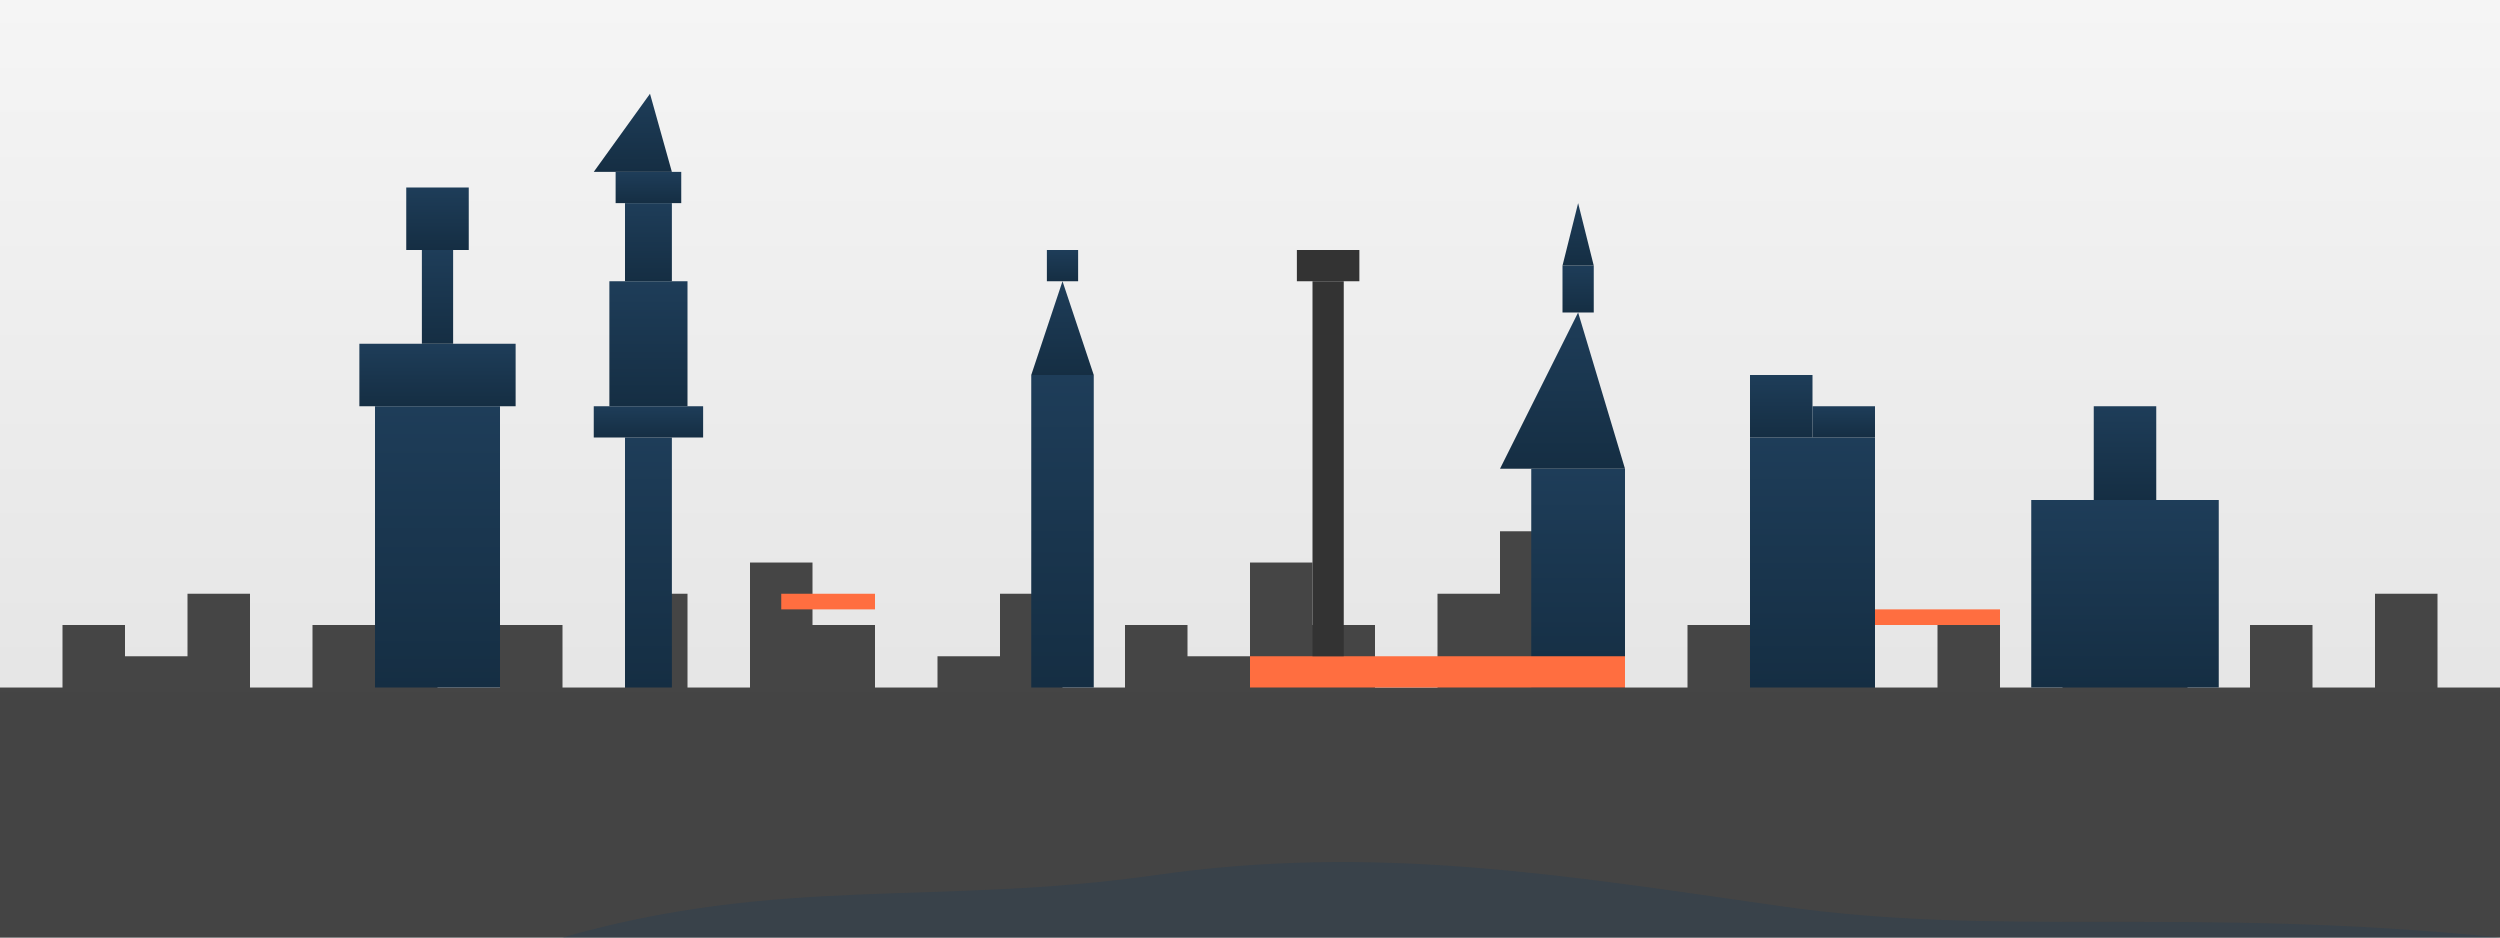 <svg xmlns="http://www.w3.org/2000/svg" viewBox="0 0 800 300" width="800" height="300">
  <rect x="0" y="0" width="800" height="300" fill="#808080" stroke="none"/>
  <defs>
    <linearGradient id="skyGradient" x1="0%" y1="0%" x2="0%" y2="100%">
      <stop offset="0%" stop-color="#f5f5f5" />
      <stop offset="100%" stop-color="#e0e0e0" />
    </linearGradient>
    <linearGradient id="buildingGradient" x1="0%" y1="0%" x2="0%" y2="100%">
      <stop offset="0%" stop-color="#1e3d59" />
      <stop offset="100%" stop-color="#152e43" />
    </linearGradient>
  </defs>
  
  <!-- Background -->
  <rect x="0" y="0" width="800" height="300" fill="url(#skyGradient)" />
  
  <!-- Lower Town Skyline (front layer) -->
  <path d="M0,300 L0,220 L20,220 L20,200 L40,200 L40,210 L60,210 L60,190 L80,190 L80,220 L100,220 L100,200 L120,200 L120,180 L140,180 L140,220 L160,220 L160,200 L180,200 L180,220 L200,220 L200,190 L220,190 L220,220 L240,220 L240,180 L260,180 L260,200 L280,200 L280,220 L300,220 L300,210 L320,210 L320,190 L340,190 L340,220 L360,220 L360,200 L380,200 L380,210 L400,210 L400,180 L420,180 L420,200 L440,200 L440,220 L460,220 L460,190 L480,190 L480,170 L500,170 L500,190 L520,190 L520,220 L540,220 L540,200 L560,200 L560,180 L580,180 L580,210 L600,210 L600,220 L620,220 L620,200 L640,200 L640,220 L660,220 L660,190 L680,190 L680,210 L700,210 L700,220 L720,220 L720,200 L740,200 L740,220 L760,220 L760,190 L780,190 L780,220 L800,220 L800,300 Z" fill="#333" opacity="0.9" />
  
  <!-- Dolní Vítkovice - Industrial Complex -->
  <rect x="120" y="130" width="40" height="90" fill="url(#buildingGradient)" />
  <rect x="115" y="110" width="50" height="20" fill="url(#buildingGradient)" />
  <rect x="135" y="80" width="10" height="30" fill="url(#buildingGradient)" />
  <rect x="130" y="60" width="20" height="20" fill="url(#buildingGradient)" />
  
  <!-- Bolt Tower -->
  <rect x="200" y="140" width="15" height="80" fill="url(#buildingGradient)" />
  <rect x="190" y="130" width="35" height="10" fill="url(#buildingGradient)" />
  <rect x="195" y="90" width="25" height="40" fill="url(#buildingGradient)" />
  <rect x="200" y="65" width="15" height="25" fill="url(#buildingGradient)" />
  <rect x="197" y="55" width="21" height="10" fill="url(#buildingGradient)" />
  <polygon points="208,30 215,55 190,55" fill="url(#buildingGradient)" />
  
  <!-- City Hall Tower -->
  <rect x="330" y="120" width="20" height="100" fill="url(#buildingGradient)" />
  <polygon points="340,90 350,120 330,120" fill="url(#buildingGradient)" />
  <rect x="335" y="80" width="10" height="10" fill="url(#buildingGradient)" />
  
  <!-- Cathedral Silhouette -->
  <rect x="490" y="150" width="30" height="70" fill="url(#buildingGradient)" />
  <polygon points="505,100 520,150 480,150" fill="url(#buildingGradient)" />
  <rect x="500" y="85" width="10" height="15" fill="url(#buildingGradient)" />
  <polygon points="505,65 510,85 500,85" fill="url(#buildingGradient)" />
  
  <!-- Modern Buildings -->
  <rect x="560" y="140" width="40" height="80" fill="url(#buildingGradient)" />
  <rect x="560" y="120" width="20" height="20" fill="url(#buildingGradient)" />
  <rect x="580" y="130" width="20" height="10" fill="url(#buildingGradient)" />
  
  <!-- Karolina Shopping Center -->
  <rect x="650" y="160" width="60" height="60" fill="url(#buildingGradient)" />
  <rect x="670" y="130" width="20" height="30" fill="url(#buildingGradient)" />
  
  <!-- Accent Color Elements (bridges, details) -->
  <rect x="400" y="210" width="120" height="10" fill="#ff6e40" />
  <rect x="250" y="190" width="30" height="5" fill="#ff6e40" />
  <rect x="600" y="195" width="40" height="5" fill="#ff6e40" />
  
  <!-- Industrial Chimney -->
  <rect x="420" y="90" width="10" height="120" fill="#333" />
  <rect x="415" y="80" width="20" height="10" fill="#333" />
  
  <!-- River Ostravice (simplified) -->
  <path d="M180,300 C250,280 300,290 370,280 C440,270 500,280 570,290 C640,300 700,290 800,300 L800,300 L180,300 Z" fill="#1e3d59" opacity="0.3" />
</svg>
